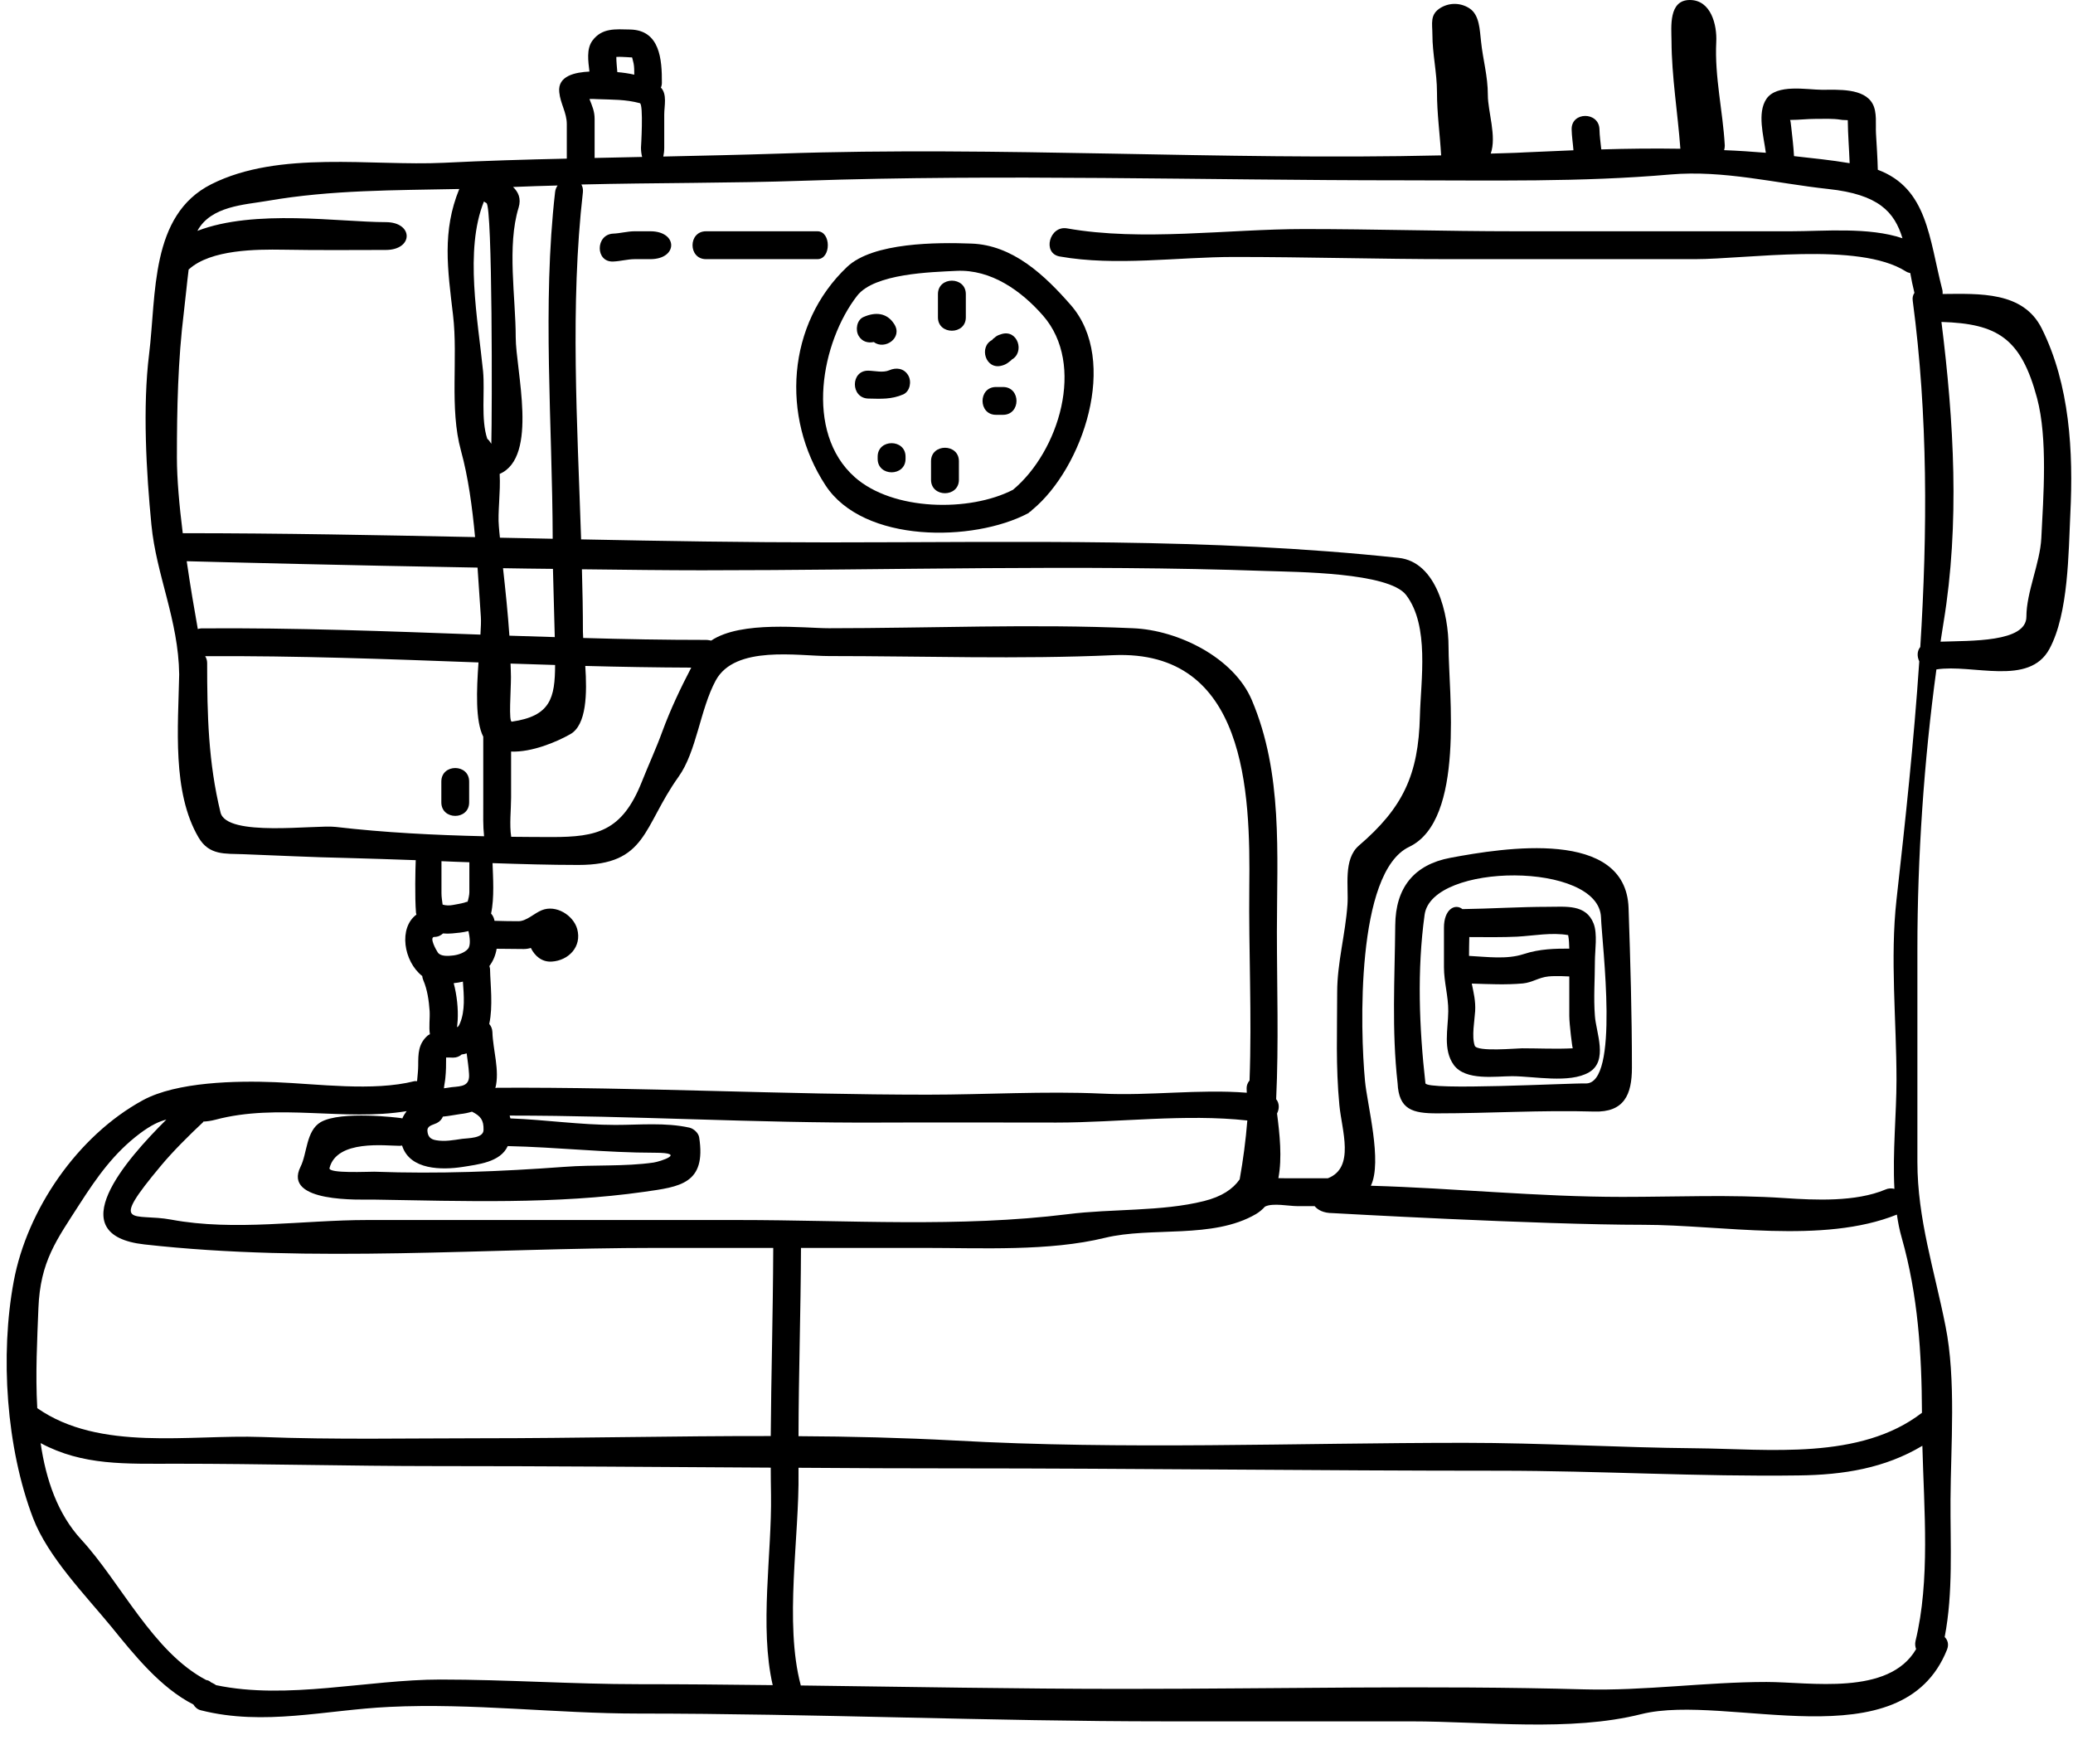 <?xml version="1.0" encoding="UTF-8"?><svg xmlns="http://www.w3.org/2000/svg" xmlns:xlink="http://www.w3.org/1999/xlink" height="102.5" preserveAspectRatio="xMidYMid meet" version="1.0" viewBox="3.6 13.0 120.5 102.5" width="120.5" zoomAndPan="magnify"><g id="change1_1"><path d="M 31.215 44.215 C 31.051 42.461 30.816 40.719 30.395 39.191 C 29.715 36.715 30.234 33.848 29.934 31.309 C 29.617 28.637 29.293 26.434 30.297 23.984 C 26.566 24.062 22.852 24.031 19.16 24.672 C 17.809 24.906 15.859 24.969 15.074 26.418 C 18.406 25.133 23.336 25.91 26.023 25.91 C 27.645 25.91 27.645 27.527 26.023 27.527 C 24.406 27.527 22.113 27.551 20.059 27.512 C 18.516 27.488 15.859 27.496 14.59 28.645 C 14.582 28.652 14.574 28.652 14.566 28.66 C 14.461 29.496 14.387 30.328 14.289 31.129 C 13.941 33.961 13.883 36.738 13.883 39.594 C 13.883 40.824 14.023 42.387 14.223 43.988 C 19.984 43.988 25.621 44.102 31.215 44.215 Z M 30.34 72.465 C 30.645 71.734 30.566 70.859 30.508 70.051 C 30.332 70.09 30.152 70.125 29.973 70.141 C 30.16 70.844 30.242 71.629 30.203 72.309 C 30.195 72.438 30.176 72.57 30.168 72.699 C 30.234 72.68 30.273 72.617 30.34 72.465 Z M 29.859 76.184 C 30.445 76.129 30.922 76.129 30.863 75.402 C 30.84 75.004 30.777 74.617 30.727 74.219 C 30.629 74.25 30.531 74.277 30.434 74.285 C 30.305 74.398 30.145 74.469 29.934 74.469 C 29.797 74.469 29.656 74.453 29.531 74.461 C 29.531 74.859 29.531 75.246 29.488 75.645 C 29.473 75.844 29.422 76.047 29.406 76.25 C 29.562 76.227 29.707 76.203 29.859 76.184 Z M 30.883 64.863 C 30.883 64.238 30.883 63.77 30.883 63.113 C 30.34 63.098 29.805 63.074 29.262 63.051 C 29.262 63.754 29.262 64.246 29.262 64.91 C 29.262 65.137 29.301 65.355 29.328 65.574 C 29.512 65.633 29.738 65.633 29.918 65.598 C 30.129 65.559 30.379 65.52 30.59 65.461 C 30.688 65.422 30.75 65.406 30.781 65.406 C 30.832 65.242 30.883 64.992 30.883 64.863 Z M 30.801 68.148 C 30.977 67.938 30.906 67.469 30.832 67.113 C 30.5 67.195 30.16 67.227 29.879 67.25 C 29.707 67.266 29.531 67.266 29.352 67.25 C 29.23 67.363 29.066 67.453 28.848 67.453 C 28.527 67.461 28.961 68.23 29.051 68.359 C 29.215 68.602 29.676 68.562 29.941 68.531 C 30.234 68.496 30.605 68.375 30.801 68.148 Z M 31.527 49.883 C 31.551 49.469 31.57 49.113 31.551 48.848 C 31.488 47.922 31.422 46.961 31.359 45.988 C 23.855 45.859 16.5 45.672 14.453 45.617 C 14.66 47.043 14.895 48.426 15.098 49.559 C 15.164 49.543 15.227 49.52 15.301 49.52 C 20.723 49.477 26.137 49.688 31.527 49.883 Z M 31.738 61.602 C 31.672 60.984 31.691 60.34 31.691 59.746 C 31.691 58.641 31.691 56.52 31.691 55.816 C 31.227 54.906 31.301 53.109 31.414 51.5 C 26.137 51.305 20.844 51.105 15.527 51.137 C 15.594 51.25 15.641 51.371 15.641 51.531 C 15.641 54.543 15.707 57.305 16.418 60.219 C 16.773 61.672 21.93 60.922 23.109 61.059 C 25.945 61.391 28.848 61.535 31.738 61.602 Z M 31.707 78.672 C 31.723 78.094 31.535 77.859 31.035 77.609 C 30.816 77.676 30.59 77.723 30.363 77.746 C 30.047 77.789 29.691 77.867 29.344 77.895 C 29.285 78.039 29.18 78.176 28.988 78.273 C 28.754 78.387 28.426 78.418 28.445 78.727 C 28.469 79.051 28.613 79.215 28.953 79.27 C 29.465 79.359 29.949 79.262 30.461 79.188 C 30.816 79.141 31.699 79.164 31.707 78.672 Z M 32.16 38.793 C 32.207 37.012 32.23 24.945 31.875 24.801 C 31.82 24.777 31.781 24.742 31.73 24.711 C 30.59 27.543 31.383 31.605 31.68 34.578 C 31.793 35.766 31.543 37.371 31.926 38.504 C 31.941 38.52 31.957 38.527 31.988 38.559 C 32.055 38.625 32.102 38.719 32.16 38.793 Z M 35.848 50.027 C 35.816 48.707 35.777 47.391 35.742 46.062 C 34.789 46.055 33.82 46.039 32.84 46.023 C 32.984 47.324 33.121 48.629 33.211 49.945 C 34.094 49.969 34.969 50.004 35.848 50.027 Z M 35.867 51.648 C 35 51.621 34.145 51.598 33.277 51.566 C 33.285 51.824 33.301 52.082 33.301 52.352 C 33.301 53.152 33.156 54.973 33.355 54.941 C 35.613 54.617 35.859 53.555 35.867 51.648 Z M 35.867 24.16 C 35.883 24.008 35.941 23.887 36.012 23.781 C 35.145 23.805 34.289 23.828 33.422 23.867 C 33.73 24.16 33.906 24.539 33.746 25.066 C 33.059 27.301 33.578 30.281 33.578 32.602 C 33.578 34.504 34.918 39.562 32.645 40.543 C 32.703 41.625 32.523 42.809 32.598 43.586 C 32.613 43.805 32.637 44.031 32.66 44.25 C 33.68 44.273 34.711 44.289 35.727 44.312 C 35.711 37.684 35.113 30.73 35.867 24.16 Z M 38.164 22.18 C 39.078 22.16 40.004 22.137 40.926 22.121 C 40.887 21.969 40.859 21.789 40.859 21.586 C 40.859 21.586 41.016 19.055 40.793 18.996 C 39.938 18.77 39.211 18.797 38.32 18.762 C 38.156 18.754 38.02 18.746 37.863 18.754 C 38.02 19.152 38.164 19.461 38.164 19.91 C 38.164 20.625 38.164 21.719 38.164 22.18 Z M 41.59 80.566 C 41.977 80.508 43.555 79.996 41.684 79.996 C 38.805 79.996 35.973 79.672 33.113 79.609 C 32.684 80.555 31.375 80.676 30.469 80.824 C 29.293 81 27.441 81.008 26.98 79.602 C 26.973 79.594 26.973 79.586 26.973 79.578 C 26.922 79.578 26.883 79.594 26.836 79.594 C 26.023 79.594 23.176 79.215 22.754 80.887 C 22.672 81.219 25.059 81.09 25.359 81.098 C 29.094 81.234 32.684 81.09 36.406 80.816 C 38.117 80.684 39.891 80.809 41.59 80.566 Z M 42.105 55.5 C 42.578 54.219 43.152 53.008 43.781 51.801 C 41.727 51.793 39.68 51.758 37.621 51.703 C 37.727 53.273 37.711 55.145 36.738 55.676 C 35.957 56.121 34.508 56.73 33.309 56.68 C 33.309 57.691 33.309 58.453 33.309 59.359 C 33.309 60.039 33.203 60.938 33.316 61.633 C 34.109 61.641 34.902 61.648 35.695 61.648 C 38.301 61.648 39.758 61.309 40.895 58.469 C 41.305 57.434 41.734 56.52 42.105 55.5 Z M 48.516 110.938 C 47.738 107.562 48.469 103.297 48.418 99.891 C 48.41 99.355 48.402 98.824 48.402 98.297 C 41.91 98.258 35.422 98.207 28.93 98.207 C 23.895 98.207 18.863 98.07 13.828 98.07 C 10.906 98.07 8.414 98.191 5.961 96.871 C 6.27 98.992 6.949 100.992 8.332 102.488 C 10.613 104.965 12.492 109.02 15.586 110.641 C 15.691 110.656 15.785 110.695 15.859 110.77 C 15.914 110.801 15.98 110.836 16.035 110.859 C 16.086 110.883 16.117 110.914 16.156 110.938 C 20.301 111.812 24.965 110.613 29.199 110.613 C 33.051 110.613 36.879 110.883 40.73 110.883 C 43.32 110.883 45.918 110.906 48.516 110.938 Z M 48.547 85.527 C 46.281 85.527 44.023 85.527 41.758 85.527 C 31.906 85.527 21.77 86.422 11.988 85.324 C 7.086 84.773 10.906 80.418 13.27 78.07 C 12.863 78.168 12.387 78.387 11.738 78.871 C 10.227 80.008 9.246 81.398 8.234 82.969 C 6.891 85.066 5.938 86.293 5.832 89.047 C 5.766 90.793 5.652 92.828 5.766 94.84 C 9.398 97.375 14.605 96.363 18.805 96.516 C 23.047 96.68 27.305 96.59 31.551 96.59 C 37.137 96.59 42.777 96.453 48.402 96.461 C 48.426 92.973 48.531 89.516 48.547 85.527 Z M 75.66 81.543 C 75.863 80.418 76.012 79.277 76.105 78.121 C 72.516 77.723 68.59 78.242 65.004 78.242 C 61.59 78.242 58.164 78.227 54.746 78.242 C 47.562 78.281 40.406 77.836 33.227 77.836 C 33.234 77.895 33.254 77.941 33.27 78 C 35.309 78.078 37.316 78.379 39.371 78.379 C 40.801 78.379 42.277 78.227 43.684 78.539 C 43.926 78.598 44.203 78.848 44.242 79.105 C 44.664 81.812 43.109 81.973 41.055 82.266 C 35.914 83 30.516 82.805 25.328 82.719 C 24.578 82.711 20.012 82.926 21.07 80.809 C 21.461 80.031 21.387 78.727 22.238 78.219 C 23.426 77.531 26.836 77.973 26.836 77.973 C 26.891 77.973 26.93 77.992 26.988 78 C 27.051 77.844 27.141 77.707 27.238 77.578 C 23.613 78.176 19.77 77.102 16.117 78.078 C 15.859 78.145 15.625 78.176 15.422 78.184 C 15.406 78.203 15.406 78.211 15.398 78.227 C 14.629 78.945 13.648 79.918 12.969 80.734 C 9.855 84.457 11.375 83.477 13.551 83.883 C 17.227 84.57 21.219 83.906 24.941 83.906 C 32.137 83.906 39.34 83.906 46.539 83.906 C 52.887 83.906 59.371 84.352 65.676 83.566 C 68.223 83.242 71.121 83.422 73.582 82.805 C 74.617 82.547 75.266 82.109 75.66 81.543 Z M 76.234 75.797 C 76.375 72.051 76.18 68.238 76.219 64.578 C 76.285 59.027 76.051 50.738 68.312 51.078 C 62.824 51.324 57.281 51.129 51.785 51.129 C 49.988 51.129 46.332 50.48 45.207 52.543 C 44.293 54.227 44.098 56.672 43.043 58.145 C 40.957 61.066 41.215 63.27 37.219 63.27 C 35.551 63.27 33.891 63.219 32.23 63.164 C 32.258 63.98 32.344 65.18 32.145 66.094 C 32.223 66.184 32.289 66.289 32.328 66.434 C 32.336 66.457 32.336 66.488 32.344 66.516 C 32.848 66.531 33.277 66.539 33.738 66.539 C 34.207 66.539 34.66 66.07 35.098 65.898 C 35.922 65.566 36.926 66.191 37.152 66.992 C 37.434 68.02 36.652 68.828 35.664 68.887 C 35.09 68.918 34.684 68.555 34.457 68.094 C 34.328 68.133 34.184 68.156 34.043 68.156 C 33.633 68.156 32.984 68.148 32.469 68.141 C 32.41 68.504 32.273 68.844 32.047 69.145 C 32.062 69.211 32.086 69.266 32.086 69.348 C 32.102 70.203 32.266 71.469 32.039 72.512 C 32.145 72.633 32.215 72.785 32.223 72.988 C 32.25 74 32.66 75.23 32.395 76.234 C 32.426 76.234 32.453 76.219 32.492 76.219 C 40.844 76.176 49.172 76.621 57.523 76.621 C 60.883 76.621 64.305 76.406 67.656 76.559 C 70.473 76.695 73.281 76.289 76.074 76.508 C 76.074 76.445 76.066 76.387 76.066 76.324 C 76.051 76.098 76.121 75.926 76.234 75.797 Z M 86.137 54.609 C 86.191 52.512 86.703 49.379 85.336 47.582 C 84.324 46.258 78.949 46.246 77.168 46.184 C 66.281 45.801 55.297 46.145 44.406 46.145 C 42.398 46.145 39.992 46.117 37.426 46.086 C 37.461 47.309 37.484 48.516 37.484 49.719 C 37.484 49.816 37.492 49.945 37.5 50.078 C 39.883 50.148 42.27 50.191 44.641 50.191 C 44.754 50.191 44.844 50.215 44.941 50.23 C 46.695 49.055 50.336 49.512 51.785 49.512 C 57.66 49.512 63.594 49.25 69.461 49.512 C 72.094 49.621 75.324 51.227 76.367 53.688 C 78.18 57.961 77.824 62.613 77.824 67.145 C 77.824 70.336 77.934 73.637 77.781 76.883 C 77.969 77.109 77.977 77.434 77.832 77.715 C 77.984 78.891 78.137 80.289 77.91 81.473 C 78.066 81.473 78.227 81.48 78.391 81.48 C 79.223 81.48 80.039 81.48 80.785 81.48 C 82.379 80.863 81.594 78.688 81.457 77.238 C 81.238 74.957 81.328 72.914 81.328 70.672 C 81.328 68.949 81.805 67.309 81.926 65.566 C 82 64.555 81.668 62.938 82.59 62.145 C 85.141 59.957 86.055 58.047 86.137 54.609 Z M 111.117 22.484 C 111.086 21.652 111.016 20.816 111.008 19.984 C 110.879 19.969 110.746 19.984 110.625 19.961 C 110.117 19.879 109.629 19.91 109.121 19.91 C 108.648 19.91 108.184 19.969 107.711 19.969 C 107.688 19.969 107.672 19.969 107.645 19.969 C 107.68 19.969 107.703 20.234 107.723 20.398 C 107.785 20.957 107.852 21.508 107.883 22.074 C 108.957 22.195 110.035 22.301 111.117 22.484 Z M 115.32 95.109 C 115.305 91.652 115.094 88.285 114.141 84.926 C 114.016 84.496 113.93 84.051 113.863 83.59 C 109.559 85.324 103.625 84.184 99.133 84.184 C 93.047 84.184 81.059 83.504 81.059 83.504 C 80.535 83.504 80.203 83.324 80.016 83.098 C 79.684 83.098 79.367 83.098 78.996 83.098 C 78.512 83.098 77.59 82.902 77.145 83.121 C 77.145 83.121 77.145 83.121 77.137 83.121 C 76.98 83.293 76.812 83.438 76.609 83.559 C 74.094 85.031 70.547 84.281 67.828 84.941 C 64.582 85.734 60.664 85.527 57.316 85.527 C 54.926 85.527 52.547 85.527 50.16 85.527 C 50.145 89.32 50.023 92.891 50.016 96.469 C 53.039 96.484 56.059 96.559 59.07 96.719 C 68.91 97.27 78.875 96.855 88.742 96.855 C 93.223 96.855 97.699 97.133 102.184 97.172 C 106.41 97.211 111.719 97.883 115.32 95.109 Z M 115.223 50.602 C 115.645 43.875 115.668 37.145 114.785 30.488 C 114.754 30.289 114.801 30.141 114.883 30.02 C 114.785 29.625 114.703 29.234 114.641 28.871 C 114.551 28.855 114.461 28.824 114.371 28.766 C 111.645 27.043 105.129 28.062 102.117 28.062 C 97.395 28.062 92.664 28.062 87.941 28.062 C 83.781 28.062 79.547 27.934 75.348 27.934 C 72.043 27.934 68.457 28.484 65.199 27.906 C 64.168 27.723 64.605 26.094 65.625 26.273 C 69.98 27.043 74.98 26.312 79.387 26.312 C 83.496 26.312 87.582 26.441 91.68 26.441 C 97.031 26.441 102.371 26.441 107.723 26.441 C 109.598 26.441 112.234 26.184 114.188 26.848 C 113.719 25.316 112.805 24.297 109.871 23.984 C 106.797 23.652 103.812 22.875 100.695 23.141 C 95.523 23.594 90.277 23.48 85.098 23.48 C 73.527 23.48 61.879 23.109 50.32 23.504 C 46.016 23.652 41.703 23.617 37.395 23.723 C 37.461 23.844 37.5 23.977 37.484 24.16 C 36.73 30.758 37.16 37.621 37.379 44.348 C 42.156 44.445 46.922 44.523 51.738 44.523 C 62.816 44.523 73.883 44.242 84.898 45.422 C 87.129 45.656 87.801 48.73 87.801 50.594 C 87.801 53.184 88.789 60.66 85.512 62.219 C 82.406 63.699 82.664 72.883 82.945 75.82 C 83.074 77.215 83.965 80.516 83.285 81.914 C 88.176 82.055 92.98 82.562 97.902 82.562 C 101.074 82.562 104.152 82.418 107.309 82.629 C 109.113 82.75 111.461 82.863 113.191 82.137 C 113.367 82.055 113.547 82.055 113.719 82.094 C 113.605 79.973 113.84 77.746 113.84 75.75 C 113.84 72.34 113.461 68.676 113.84 65.293 C 114.355 60.703 114.852 56.074 115.164 51.438 C 115.027 51.152 115.035 50.828 115.223 50.602 Z M 114.945 108.375 C 115.805 104.844 115.441 100.75 115.344 97.027 C 113.168 98.328 110.777 98.719 108.156 98.75 C 102.355 98.832 96.566 98.477 90.766 98.477 C 80.203 98.477 69.625 98.34 59.07 98.34 C 56.051 98.34 53.031 98.328 50.016 98.305 C 50.016 98.395 50.016 98.484 50.016 98.574 C 50.07 102.293 49.18 107.32 50.145 110.938 C 50.145 110.945 50.145 110.945 50.145 110.957 C 56.406 111.035 62.672 111.156 68.918 111.156 C 77.84 111.156 86.781 110.938 95.703 111.184 C 99.156 111.277 102.773 110.754 106.285 110.754 C 108.805 110.754 113.387 111.586 114.98 108.844 C 114.93 108.707 114.906 108.551 114.945 108.375 Z M 122.258 44.281 C 122.379 41.859 122.637 38.496 122.012 36.141 C 121.082 32.668 119.723 31.809 116.453 31.711 C 117.176 37.5 117.527 43.406 116.574 49.188 C 116.512 49.551 116.461 49.922 116.402 50.293 C 118.129 50.23 121.391 50.344 121.391 48.84 C 121.391 47.414 122.184 45.73 122.258 44.281 Z M 122.281 32.086 C 123.914 35.355 124.125 39.254 123.945 42.863 C 123.836 45.098 123.844 48.645 122.734 50.707 C 121.551 52.91 118.273 51.574 116.16 51.906 C 115.434 57.223 115.055 62.863 115.055 68.125 C 115.055 72.262 115.055 76.398 115.055 80.531 C 115.055 83.844 116.051 86.844 116.688 90.066 C 117.312 93.156 116.996 97.02 116.98 100.176 C 116.965 102.781 117.141 105.559 116.641 108.141 C 116.816 108.316 116.898 108.566 116.777 108.875 C 114.145 115.457 104.027 111.375 99.012 112.621 C 94.852 113.668 89.883 113.043 85.609 113.043 C 80.855 113.043 76.098 113.043 71.348 113.043 C 61.156 113.043 50.938 112.59 40.73 112.59 C 35.883 112.59 31.074 111.969 26.227 112.203 C 22.52 112.379 18.957 113.328 15.285 112.402 C 15.082 112.355 14.938 112.227 14.84 112.062 C 12.93 111.094 11.391 109.168 10.074 107.547 C 8.551 105.695 6.391 103.492 5.523 101.234 C 3.961 97.141 3.598 91.766 4.398 87.469 C 5.176 83.293 8.113 79.012 11.902 76.945 C 13.875 75.871 17.34 75.805 19.59 75.895 C 22.066 75.992 25.281 76.445 27.691 75.836 C 27.746 75.828 27.789 75.836 27.844 75.836 C 27.871 75.516 27.91 75.191 27.91 74.922 C 27.91 74.242 27.91 73.668 28.461 73.184 C 28.5 73.152 28.543 73.133 28.59 73.109 C 28.52 72.672 28.598 72.211 28.574 71.766 C 28.531 71.16 28.445 70.527 28.203 69.961 C 28.168 69.883 28.152 69.801 28.145 69.727 C 27.051 68.867 26.762 66.926 27.805 66.156 C 27.805 66.125 27.789 66.094 27.781 66.051 C 27.707 65.137 27.746 63.465 27.766 62.992 C 26.422 62.945 25.078 62.898 23.734 62.863 C 21.781 62.824 19.719 62.719 17.742 62.645 C 16.684 62.605 15.762 62.727 15.141 61.672 C 13.594 59.035 13.957 55.23 14.016 52.195 C 13.973 49.023 12.684 46.434 12.402 43.504 C 12.102 40.445 11.887 36.648 12.266 33.59 C 12.695 30.125 12.312 25.504 15.883 23.707 C 19.832 21.719 25.207 22.664 29.398 22.461 C 31.781 22.34 34.164 22.273 36.547 22.219 C 36.547 21.508 36.547 20.973 36.547 20.211 C 36.547 19.547 36.172 19.02 36.109 18.355 C 36.004 17.395 37.062 17.199 37.863 17.16 C 37.793 16.555 37.68 15.848 38.035 15.363 C 38.594 14.609 39.379 14.699 40.219 14.715 C 41.969 14.746 42.082 16.465 42.074 17.816 C 42.074 17.922 42.051 18.012 42.016 18.09 C 42.391 18.48 42.211 19.16 42.211 19.652 C 42.211 20.391 42.211 20.777 42.211 21.586 C 42.211 21.781 42.188 21.953 42.156 22.098 C 44.422 22.047 46.688 22 48.953 21.926 C 61.734 21.488 74.586 22.332 87.371 22.031 C 87.301 20.809 87.129 19.605 87.129 18.355 C 87.129 17.219 86.863 16.125 86.863 15.008 C 86.863 14.367 86.695 13.836 87.355 13.445 C 87.883 13.137 88.516 13.16 89.016 13.484 C 89.613 13.867 89.613 14.773 89.688 15.387 C 89.801 16.496 90.086 17.395 90.086 18.527 C 90.086 19.484 90.609 20.926 90.254 21.926 C 90.918 21.902 91.59 21.895 92.254 21.855 C 93.199 21.812 94.133 21.773 95.062 21.734 C 95.031 21.328 94.965 20.926 94.957 20.52 C 94.934 19.477 96.551 19.477 96.574 20.52 C 96.582 20.906 96.641 21.297 96.68 21.684 C 98.219 21.637 99.746 21.621 101.277 21.645 C 101.125 19.562 100.77 17.453 100.762 15.379 C 100.754 14.562 100.582 13 101.828 13 C 103.066 13 103.414 14.465 103.363 15.438 C 103.262 17.469 103.746 19.441 103.859 21.457 C 103.859 21.562 103.844 21.645 103.82 21.727 C 104.629 21.758 105.438 21.812 106.246 21.879 C 106.109 20.875 105.738 19.57 106.27 18.762 C 106.863 17.855 108.648 18.219 109.523 18.219 C 110.434 18.219 111.953 18.113 112.453 19.035 C 112.723 19.531 112.617 20.234 112.648 20.762 C 112.688 21.465 112.738 22.172 112.754 22.867 C 115.645 23.949 115.73 26.84 116.512 29.875 C 116.527 29.949 116.52 30.012 116.52 30.086 C 118.672 30.07 121.203 29.93 122.281 32.086 Z M 40.316 16.324 C 40.301 16.309 40.293 16.293 40.285 16.293 C 40.301 16.309 40.316 16.324 40.316 16.324 Z M 40.336 16.336 C 40.336 16.344 40.098 16.324 40.098 16.324 C 39.883 16.316 39.656 16.293 39.426 16.309 C 39.426 16.602 39.461 16.895 39.484 17.191 C 39.816 17.219 40.148 17.266 40.469 17.34 C 40.469 17.109 40.469 16.887 40.43 16.684 C 40.406 16.562 40.344 16.352 40.344 16.344 L 40.336 16.336" fill="inherit"/><path d="M 95.766 75.969 C 97.766 76.031 96.719 67.891 96.664 66.32 C 96.551 63.066 86.824 63.113 86.41 66.164 C 85.965 69.387 86.094 72.73 86.457 75.953 C 86.473 76.398 94.906 75.941 95.766 75.969 Z M 98.266 65.77 C 98.371 68.867 98.461 71.945 98.461 75.051 C 98.461 76.613 98.016 77.66 96.25 77.602 C 93.223 77.512 90.164 77.707 87.129 77.707 C 85.723 77.707 84.91 77.496 84.84 75.953 C 84.492 72.859 84.676 69.871 84.703 66.781 C 84.719 64.59 85.793 63.254 87.906 62.855 C 91.016 62.273 98.105 61.133 98.266 65.77" fill="inherit"/><path d="M 94.82 68.133 C 94.812 67.867 94.805 67.605 94.754 67.348 C 93.801 67.176 92.73 67.387 91.785 67.438 C 91.047 67.477 89.785 67.469 89.008 67.461 C 89 67.824 88.992 68.191 88.992 68.555 C 90.051 68.609 91.184 68.773 92.172 68.449 C 93.109 68.141 94.012 68.133 94.82 68.133 Z M 92.078 73.926 C 93.047 73.926 94.059 73.977 95.023 73.926 C 94.996 73.926 94.82 72.504 94.82 72.043 C 94.82 71.281 94.82 70.512 94.82 69.75 C 94.82 69.75 94.043 69.703 93.605 69.75 C 93.039 69.809 92.684 70.098 92.125 70.156 C 91.129 70.246 90.141 70.195 89.152 70.164 C 89.258 70.691 89.383 71.176 89.348 71.773 C 89.316 72.316 89.137 73.23 89.324 73.773 C 89.445 74.145 91.754 73.926 92.078 73.926 Z M 96.309 72.043 C 96.371 72.996 97.102 74.656 95.969 75.32 C 94.836 75.984 92.766 75.547 91.5 75.547 C 90.523 75.547 88.797 75.828 88.109 74.898 C 87.461 74.008 87.777 72.793 87.785 71.773 C 87.793 70.902 87.535 70.082 87.535 69.211 C 87.535 68.359 87.535 67.719 87.535 66.91 C 87.535 65.844 88.176 65.492 88.609 65.836 C 90.172 65.816 91.945 65.703 93.574 65.703 C 94.641 65.703 95.789 65.543 96.234 66.676 C 96.469 67.281 96.309 68.238 96.309 68.859 C 96.309 69.914 96.227 70.996 96.309 72.043" fill="inherit"/><path d="M 62.484 41.465 C 65.141 39.254 66.727 34.195 64.227 31.34 C 62.965 29.898 61.207 28.645 59.199 28.742 C 57.742 28.816 54.434 28.887 53.422 30.191 C 51.355 32.859 50.328 38.098 53.281 40.727 C 55.492 42.695 59.953 42.77 62.484 41.465 Z M 65.844 30.73 C 68.668 33.961 66.539 40.203 63.617 42.621 C 63.609 42.621 63.609 42.621 63.609 42.621 C 63.578 42.656 63.547 42.688 63.516 42.719 C 63.496 42.727 63.48 42.734 63.465 42.742 C 63.426 42.777 63.402 42.816 63.344 42.84 C 60.188 44.5 53.801 44.59 51.586 41.207 C 48.984 37.23 49.336 31.824 52.844 28.508 C 54.352 27.082 58.09 27.082 60.051 27.156 C 62.477 27.234 64.34 29.008 65.844 30.73" fill="inherit"/><path d="M 62.398 33.906 C 62.414 33.906 62.398 33.922 62.34 33.969 C 62.281 34.012 62.227 34.051 62.176 34.094 C 62.074 34.164 61.969 34.215 61.844 34.246 C 60.898 34.527 60.477 33.16 61.273 32.758 C 61.281 32.738 61.297 32.723 61.328 32.691 C 61.387 32.652 61.434 32.609 61.488 32.562 C 61.594 32.488 61.699 32.449 61.824 32.414 C 62.77 32.133 63.18 33.492 62.398 33.906" fill="inherit"/><path d="M 61.902 35.492 C 62.949 35.492 62.949 37.109 61.902 37.109 C 61.766 37.109 61.629 37.109 61.496 37.109 C 60.453 37.109 60.453 35.492 61.496 35.492 C 61.629 35.492 61.766 35.492 61.902 35.492" fill="inherit"/><path d="M 59.742 30.094 C 59.742 30.539 59.742 30.992 59.742 31.445 C 59.742 32.48 58.121 32.48 58.121 31.445 C 58.121 30.992 58.121 30.539 58.121 30.094 C 58.121 29.051 59.742 29.051 59.742 30.094" fill="inherit"/><path d="M 59.34 39.805 C 59.34 40.16 59.34 40.527 59.34 40.883 C 59.34 41.926 57.719 41.926 57.719 40.883 C 57.719 40.527 57.719 40.16 57.719 39.805 C 57.719 38.762 59.34 38.762 59.34 39.805" fill="inherit"/><path d="M 56.391 34.812 C 56.602 35.16 56.504 35.742 56.105 35.922 C 55.418 36.219 54.805 36.18 54.078 36.164 C 53.031 36.141 53.031 34.52 54.078 34.543 C 54.449 34.551 54.934 34.676 55.289 34.52 C 55.688 34.344 56.148 34.398 56.391 34.812" fill="inherit"/><path d="M 56.238 39.539 C 56.238 39.578 56.238 39.629 56.238 39.668 C 56.238 40.711 54.617 40.711 54.617 39.668 C 54.617 39.629 54.617 39.578 54.617 39.539 C 54.617 38.496 56.238 38.496 56.238 39.539" fill="inherit"/><path d="M 55.582 31.84 C 56.094 32.637 55.023 33.363 54.391 32.879 C 54.051 32.949 53.711 32.859 53.512 32.52 C 53.309 32.18 53.398 31.59 53.801 31.422 C 54.48 31.121 55.16 31.168 55.582 31.84" fill="inherit"/><path d="M 51.113 26.441 C 51.922 26.441 51.922 28.062 51.113 28.062 C 48.688 28.062 46.754 28.062 44.641 28.062 C 43.594 28.062 43.594 26.441 44.641 26.441 C 46.754 26.441 48.688 26.441 51.113 26.441" fill="inherit"/><path d="M 41.402 26.441 C 43.02 26.441 43.02 28.062 41.402 28.062 C 41.402 28.062 40.895 28.062 40.496 28.062 C 40.074 28.062 39.668 28.184 39.242 28.199 C 38.199 28.246 38.207 26.629 39.242 26.578 C 39.66 26.562 40.074 26.441 40.496 26.441 C 40.895 26.441 41.402 26.441 41.402 26.441" fill="inherit"/><path d="M 30.871 58.422 C 30.871 58.824 30.871 59.23 30.871 59.633 C 30.871 60.68 29.254 60.68 29.254 59.633 C 29.254 59.23 29.254 58.824 29.254 58.422 C 29.254 57.375 30.871 57.375 30.871 58.422" fill="inherit"/></g></svg>